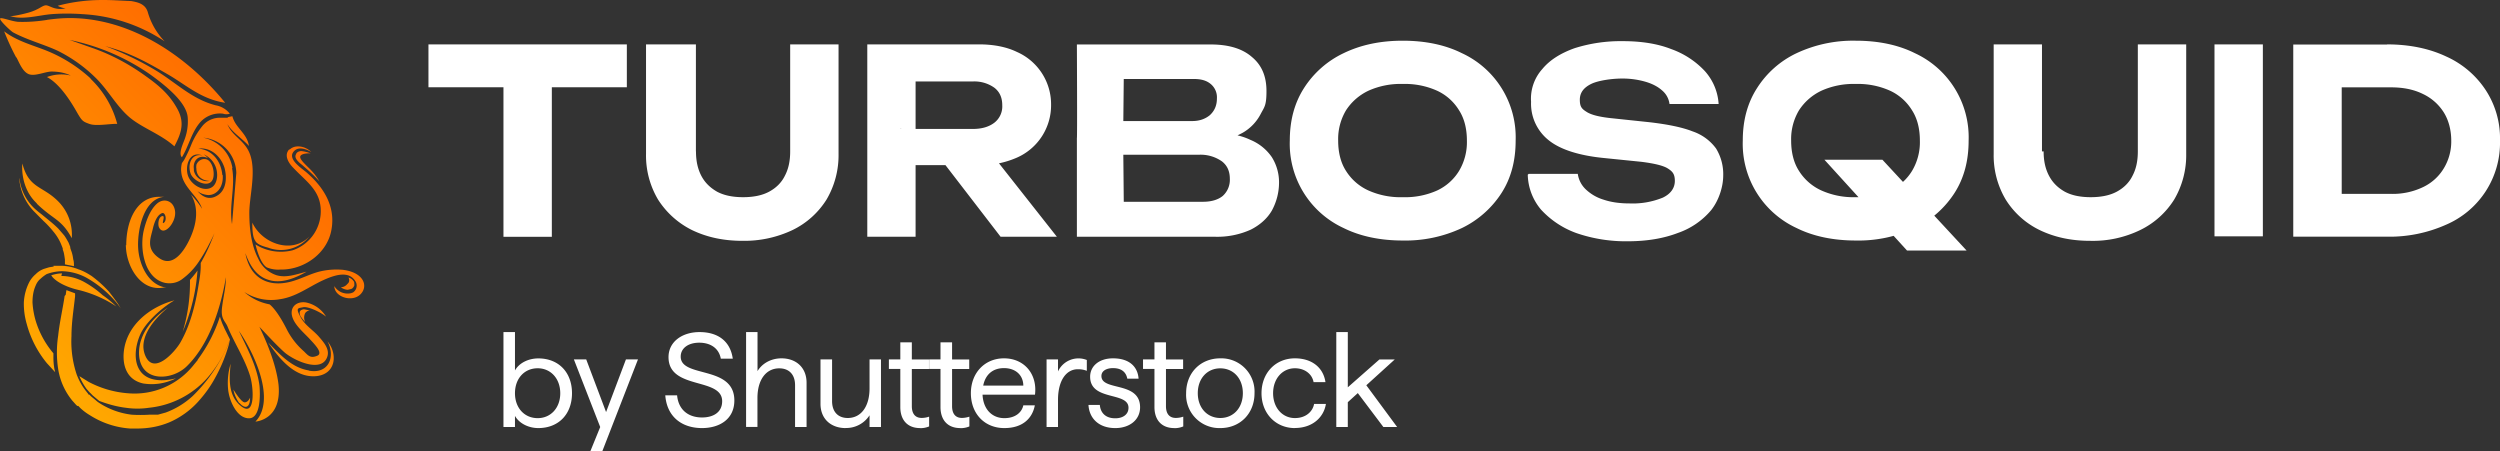 <svg xmlns="http://www.w3.org/2000/svg" fill="none" viewBox="0 0 3323 600">
  <rect x="0" y="0" width="3323" height="600" fill="#333333" stroke="none"/>
  <g clip-path="url(#a)">
    <path fill="#fff" d="M569.5 59h263.7v57H569.5V59Zm99.7 29h64.3v226.8h-64.3V87.9Zm255.9 113.3c0 12.7 2.3 23.2 7.2 32.6 5 9.4 12.2 16 21 21 9.5 5 21.1 7.2 34.4 7.2 13.3 0 25-2.2 34.4-7.2 9.4-5 16.6-12.1 21-21 5-9.4 7.2-20 7.2-32.6V59h64.3v145.5a116 116 0 0 1-16 60.8 109.8 109.8 0 0 1-45 40.4 149.6 149.6 0 0 1-67 14.4c-25.5 0-47.6-5-67-14.4a113 113 0 0 1-44.9-40.4 114.6 114.6 0 0 1-16-60.8V59H925v142.2Zm271.9-29.9h96c12.1 0 21.5-2.8 28.7-8.3a27.4 27.4 0 0 0 10.5-23.2c0-10-3.3-17.7-10.5-23.3a45.7 45.7 0 0 0-28.8-8.3h-104.7l28.8-31.5v237.9h-64.2V59h149c18.8 0 36 3.3 49.8 10a76 76 0 0 1 45.5 70.2 76 76 0 0 1-45.4 70.3 119 119 0 0 1-50 10h-104v-48.8l-.6.6Zm41 23.8h72.6l94.2 119.5H1330l-92-119.5Zm369-6.2 5.5-12.6c20 0 36.6 3.3 49.3 9.4a64 64 0 0 1 28.8 23.2 63 63 0 0 1 9.5 33.8 78 78 0 0 1-9.5 37c-6 10.5-16 19.4-28.2 25.5a108 108 0 0 1-47.1 9.4h-183.9V183.6c.6 0 0-124.5 0-124.5h177.8c23.8 0 42.1 5.5 54.8 16.6 13.3 11 19.4 26 19.4 45.3 0 19.4-2.7 21-7.7 30.5a61 61 0 0 1-23.8 24.9 104 104 0 0 1-44.4 12.7h-.5Zm-113 109.6-24.4-30.4h129.6c11.1 0 20-2.8 26-7.7a28.7 28.7 0 0 0 9.5-22.7c0-10-3.3-17.7-10.5-23.3a49.3 49.3 0 0 0-31-8.8h-106.4v-44.8h98c9.5 0 17.2-2.8 23.3-7.8 6-5.5 9.4-12.7 9.4-22a23 23 0 0 0-7.7-19c-5.6-4.9-12.8-7.1-22.8-7.1h-117.4l24.4-30.4-1.1 108.4 1.1 115.6Zm370.5 21.1c-29.9 0-56.5-5.6-78.6-16.6a123.3 123.3 0 0 1-71.5-116.2c0-26.6 6.1-49.8 18.8-69.7a127 127 0 0 1 52.7-46.5c22.7-11 48.7-16.6 78.6-16.6 30 0 56.5 5.5 78.7 16.6a123.2 123.2 0 0 1 71.4 116.2c0 26.5-6 49.8-18.8 69.7a130 130 0 0 1-52.6 46.5 176.9 176.9 0 0 1-78.7 16.6Zm0-57.6a104 104 0 0 0 45.5-8.8 67.7 67.7 0 0 0 29.3-26 74.5 74.5 0 0 0 10.5-40.4c0-15.5-3.3-29.3-10.5-40.4a67 67 0 0 0-29.3-26 104 104 0 0 0-45.5-8.9 104 104 0 0 0-45.4 8.9c-12.7 6-22.7 15-29.9 26a74.5 74.5 0 0 0-10.5 40.4c0 15.5 3.3 29.3 10.5 40.4a68.5 68.5 0 0 0 30 26 104 104 0 0 0 45.3 8.8Zm167.3-31h65.4a35 35 0 0 0 10.5 20.5 59 59 0 0 0 23.8 13.8c10 3.4 21.6 5 34.4 5a106 106 0 0 0 44.3-7.7c10.5-5 16-12.8 16-22.2 0-9.4-3.3-12.7-9.4-16.6-6-3.8-17.7-6.6-34.9-8.8l-49.3-5c-34.3-3.3-59.2-11.6-74.2-23.8a62 62 0 0 1-23.3-50.9 59 59 0 0 1 15-43.7c10-12.1 24.4-21 42.7-27.6a203 203 0 0 1 64.2-9.4c24.4 0 46 3.3 64.3 10.5a113.2 113.2 0 0 1 44.8 29.3 72 72 0 0 1 18.3 43.7h-65.3a28 28 0 0 0-9.5-17.7c-5.5-5-12.7-8.9-21.6-11.6a110 110 0 0 0-32.1-4.5c-12.2 0-31 2.3-41 7.2-10 5-15 11.7-15 21 0 9.5 2.8 12.2 9 16.1 6 3.9 16.5 6.6 32 8.3l52.1 5.5c23.8 2.8 43.2 6.7 57 12.2a64.1 64.1 0 0 1 31 22.7 65.4 65.4 0 0 1 9.5 36c0 14.3-5.5 32.6-16 45.9a100.7 100.7 0 0 1-44.4 30.4c-18.8 7.2-41 11-66.4 11a201 201 0 0 1-68.7-11 118.5 118.5 0 0 1-46.6-31 74.4 74.4 0 0 1-17.7-46.5l1.1-1Zm434.8 88.6c-29.9 0-56.5-5.6-78.6-16.6a123.3 123.3 0 0 1-71.5-116.2c0-26.6 6.1-49.8 18.9-69.7a126 126 0 0 1 52.6-46.5 177 177 0 0 1 78.6-16.6c30 0 56.5 5.5 78.7 16.6a123.2 123.2 0 0 1 71.4 116.2c0 26.5-6 49.8-18.8 69.7a130 130 0 0 1-52.6 46.5 176.9 176.9 0 0 1-78.7 16.6Zm0-57.6a104 104 0 0 0 45.5-8.8 67.7 67.7 0 0 0 29.3-26 74.5 74.5 0 0 0 10.5-40.4c0-15.5-3.3-29.3-10.5-40.4a67.1 67.1 0 0 0-29.3-26 104 104 0 0 0-45.5-8.9 104 104 0 0 0-45.4 8.9c-12.7 6-22.7 15-29.9 26a74.5 74.5 0 0 0-10.5 40.4c0 15.5 3.3 29.3 10.5 40.4a68.5 68.5 0 0 0 30 26 104 104 0 0 0 45.3 8.8Zm-41-49.8h76.5L2614 333h-79.2L2425 212.3h.6Zm290.8-11c0 12.7 2.3 23.2 7.3 32.6 5 9.4 12.1 16 21 21 9.4 5 21 7.2 34.3 7.2 13.3 0 25-2.2 34.4-7.2 9.4-5 16.6-12.1 21-21 5-9.4 7.2-20 7.2-32.6V59h64.3v145.5a116 116 0 0 1-16 60.8 109.8 109.8 0 0 1-45 40.4 144 144 0 0 1-67 14.4c-25.5 0-47.6-5-67-14.4a109.5 109.5 0 0 1-44.9-40.4 114.7 114.7 0 0 1-16-60.8V59h64.2v142.2h2.2ZM2943.5 59h64.3v255.1h-64.3v-255Zm229.3 0c30 0 56.5 5.6 78.7 16.1a123 123 0 0 1 52.6 44.8 117.2 117.2 0 0 1 18.9 67 118.4 118.4 0 0 1-71.5 111.7 184.8 184.8 0 0 1-78.7 16h-124.6V59.2H3173Zm-60.3 229.1-31.6-30.4h97a93 93 0 0 0 42.6-8.9 64.1 64.1 0 0 0 27.7-24.9 68.8 68.8 0 0 0 10-37c0-13.8-3.4-27.1-10-37.6a65.8 65.8 0 0 0-27.7-24.4c-12.2-6-26-8.8-42.7-8.8H3081l31.6-30.5v203-.5Z"/>
    <path fill="url(#b)" d="M318.5 535.8c6.7 7.7 13.9 7.2 13.9-7.3 0 0-2.4 6.3-7.2 6.3-4.8 0-14.9-17-14.9-17 1 6.4 3.9 12.6 7.7 18m92-43.5c-22.6-3.8-38.4-21.7-53.7-37.2 14.4 20.8 34.5 46.4 62.3 45 27.7-1.5 31-29 16.7-46.4 11 20.8 1.4 43.4-24 39.1M263 478.3l-6.7 8.2a100.3 100.3 0 0 1-86.6 36.2c-18.2-1.4-36-6.7-51.7-15l-12.5-7.7a84.7 84.7 0 0 0 9.6 17l3.8 4.3 2 1.9 1.4 1.5 1 1 8.6 7.2c11.5 4.3 23.4 7.7 35.4 9.1 10 1.5 20.6 1.5 30.6 0a120 120 0 0 0 77.1-39 159.3 159.3 0 0 0 27.3-43.5l3.4-8.2-7.2-14.5-1.5-3.4c-1.9-3.8-3.3-8.2-4.7-12.5a198 198 0 0 1-29.7 57.4m139.3-66.6c-1.4 0-2.4 1-3.4 2.4-.4 2 0 4.4 1 6.3 2 2.9 3.8 5.3 6.2 7.7a13.3 13.3 0 0 1 0-12c1.5-2 3.9-3.4 6.3-3.4l-7.2-1.5h-2.4m-238 58c-1.4 19.3 5.8 36.1 25.9 40.5 14.8 2.4 30.1 0 43.5-6.8-15.3 3.9-36.3 4.9-46.9-9.1-10.5-14-6.7-35.8 0-50.2 6.7-14.5 26.8-33.8 45-44.4-33 8.6-64.6 33.7-67.5 70Zm-78.5-75.8c-2.4 16.9-6.7 34.7-8.6 53a146.9 146.9 0 0 0 0 44 87.9 87.9 0 0 0 18.7 42l5.2 5.8 1.5 1.4h1.4l2.9 3a72 72 0 0 0 12 9 113.8 113.8 0 0 0 54 18h9.1c14.9 0 29.2-2.5 43.1-8.3a111.3 111.3 0 0 0 37.8-27c8.7-9.6 16.3-19.8 22.6-31.4a205.6 205.6 0 0 0 18.6-44.9l1.5-6.7-2.4 6.3a212.1 212.1 0 0 1-47.4 69 108.3 108.3 0 0 1-35.5 21.7l-10.5 2.9h-11.5c-7.6.5-15.8.5-23.4 0-16.3-2-31.6-7.7-45-16.9l-9.2-7.7-1.9-2h-1l-.9-1.4-3.8-4.8a82.3 82.3 0 0 1-11.5-21.3 138.3 138.3 0 0 1-6.7-50.2c0-17.8 2.9-35.7 4.8-53v-4l-11.5-4.3-1 6.3m374-14a11 11 0 0 1-8.2 3.9 16 16 0 0 0 9.1 3.4l4.3-1c2-.5 3.4-2.4 4.3-4.3.5-1.5 0-3.4 0-4.9a12.6 12.6 0 0 0-7.6-6.2c1.4 2.8 1.4 6.2-1 8.2M82.4 363.4c-4.7 0-9.5 1-14.3 2.5 3.8 6.7 17.2 15 35.4 19.3 18.2 4.3 36 12 51.2 22.2a136.8 136.8 0 0 0-18.2-15A128.6 128.6 0 0 0 114 376a65 65 0 0 0-32.5-9.2m171 5.3c.4 23.7-3 46.8-9.7 69 11-26 17.8-53.5 19.7-81.5-2.9 4.3-6.3 8.2-9.6 12M71.4 354.3l-6.2 1-6.2 1.9a29 29 0 0 0-11.5 7.2 36.5 36.5 0 0 0-8.6 10.6 66.8 66.8 0 0 0-7.2 27 95 95 0 0 0 3.8 28.5 138.3 138.3 0 0 0 26.8 52.2l11 12-1-4.3a90 90 0 0 1-1.3-15.5v-5.3a121.1 121.1 0 0 1-23.5-43c-2.4-8.1-3.8-16.3-4.3-24.5 0-7.8 1-15.5 4.3-22.7 1.4-3.4 3.3-6.3 6.2-8.7a51 51 0 0 1 8.2-6.3 60 60 0 0 1 20.5-3.9 71 71 0 0 1 36 10.7 143.8 143.8 0 0 1 37.8 32.8l4.3 5.8-3.8-6.3c-3.9-5.3-7.7-10.6-12-16a157.3 157.3 0 0 0-23-20.7c-5.3-3.4-11-6.7-17.2-8.7a63.8 63.8 0 0 0-21.6-4.8H71M339.7 321c3.8 4.8 11.4 6.7 16.7 8.2a48.7 48.7 0 0 0 55-15c-23 24.1-63.1 9.7-76-18.3 0 6.7 0 19.8 4.3 24.6m-172.4 4.8c0 28 19.1 62.3 49.8 57h4.3c-24.9-3-36.9-31.9-37.8-53.6-1-21.7 6.7-64.7 35-67.1h-7.3c-28.2 0-43.5 29.4-43.5 64.7M25.5 236.5a70.8 70.8 0 0 0 19.2 44l3.3 3.3 3.3 3.4 6.7 6.7c4.8 4.4 9.1 9.2 13 14a64.8 64.8 0 0 1 10.5 17.4l1.9 4.8v1.5l1 2.9c1 3.4 1.4 7.2 1.9 10.6v6.3l12 2.4c0-3 0-6.3-1-9.2-.5-4.3-1.4-8.2-2.9-12l-1-3v-1.4l-2.3-5.8c-2-3.4-3.9-7.2-6.3-10.1l-7.1-8.2c-4.8-4.9-10.1-9.2-15.4-13.5l-7.1-5.8-3.9-3L48 279a65 65 0 0 1-22-40.6v-6.7 6.7m23 32.4c22.4 21.7 32.5 20.2 46.4 45.8A62.6 62.6 0 0 0 76.7 267c-20.6-20.3-38.3-16.4-47-49.7 0 0-3.8 31.4 19.2 53m344.8-65.6c-4.4 6.3 7.1 13.6 9 15.5 7.7 6.8 15.4 13.5 22 21.2a76.9 76.9 0 0 0-11.9-15.9c-6.7-6.8-15.8-14.5-13.4-18.3 2.4-3.9 13.4-3.4 13.4-3.4a54 54 0 0 0-12-3c-2.8 0-5.7 1-7.1 3.5M385 198c-8.1 7.7-1.9 18.3 4.8 25 15.8 17 34.5 28.6 36.4 53.2a54.9 54.9 0 0 1-37.3 56.5 63.4 63.4 0 0 1-49.3-7.8c1.9 7.8 6.7 25.1 14.8 30.4a39 39 0 0 0 18.2 3h1.4c30.7 0 61.3-21.8 66.6-53.2 5.7-31.8-11.5-57.4-33.5-76.2-6.3-5.3-23.5-16.4-17.8-26 6.3-9.7 17.8-4.4 24.5-1-4.8-4.4-11-7.3-17.7-7.3-4.4 0-8.7 1.5-11.5 4.8m-118.8 3.9c26.4 7.7 26.8 37.2 16.8 44.9-10 7.7-26.8-1-32.1-13-5.3-12.1 0-35.8 18.7-28.5-15.3-3.4-20.1 12.5-15.8 24.1 4.3 11.6 31 23.2 30.6 0 0-6.7-2.9-16.4-9-18.8-5.8-2-12 1.4-14 7.2 0 1.5-.4 3 0 4.4 0 10.6 7.2 16.4 17.7 16.9a17.9 17.9 0 0 1-21-13.6v-2.4c-1.5-9.6 5.2-20.2 18.7-14.4a43 43 0 0 0-9.1-7.3m28.2 30c-1.4-18.4-13.4-33.8-32-35.3 16.7-2 30 10.1 34.9 25.6 0-1 0-2 0 0s0 1 0 0c3.3 12 2.9 28.5-8.6 36.2-11.5 7.7-20.6 2.4-27.3-5.3 4.3 3.4 9 4.8 14.3 5.3 12 0 20.6-11.6 19.2-27m13-8.7a49.1 49.1 0 0 0-38.9-40.6 48.3 48.3 0 0 1 44 46.8l-5.7 68.1c-4.3-24.6 4.8-50.2 0-74.8m-6.2-66.6h-10.5a30 30 0 0 0-23.5 12 98.7 98.7 0 0 0-13.9 23.7 185 185 0 0 1-9.5 20.3l-3 4.3c-.9 3.9-1.4 7.7-.9 11.6 1.5 20.3 21.6 30.9 27.8 49.2-4.3-6.7-9.1-13-14.8-18.8 11 17.9 7.1 39.6-1 57.4-8.1 17.9-23 39.6-41.2 27-18.2-12.5-11.5-26.5-8.6-39 2.9-12.6 7.2-18.8 12-20.8s7.2 9.2 2.8 12.6c-4.3 3.3 3-10.2-2.4-8.7-5.2 1.4-5.7 11-4.3 14.5 5.8 13.5 22.5-4.9 21.6-19.8-1-15-14.9-19.8-24.4-11.1-9.6 8.7-14.9 24.6-17.7 37.1-4.8 23.2 1 61.8 28.7 68 8.1 1.5 16.3 0 23-5.2a91.6 91.6 0 0 0 22-23.2 232 232 0 0 0 11-18.3c3.3-6.3 6.7-12.6 9.6-19.3-4.8 13.5-11 27-18.2 39.5v4c0 8.6-1.5 17.3-2.9 25.5-4.3 26.5-11 53.6-24.4 76.7-7.2 12.1-34.5 43-46 17.9s14-51.7 29.7-64.7c-20.6 13.5-40.2 36.7-38.3 63.7 2.9 36.7 45.5 33.3 64.6 13 29.2-29.4 44-76.7 50.8-117.2 0 14-3.8 27.5-5.3 41.5-1.4 14 3.9 16.4 7.2 23.6 9.1 22.2 23 43 30.2 66.2 4.8 15.9 7.2 55-11.5 40.5S305 502 306.5 483.6a88.5 88.5 0 0 0-3.3 33.8c1.4 15 11.5 38.6 27.7 38.6 16.3 0 14.9-33.8 14-43.4-3.4-26-16.4-49.7-27.4-72.9 20.1 29 49.8 91.7 22 120.7 0 0 35.5-2 30.7-49.3-3.4-28.4-16.8-58.8-25.4-76.7 10.6 11.1 21 22.7 32.6 33.3 11.5 10.6 51.2 30 58 5.3 2.3-9.2-4.4-17.4-12-26-7.7-8.7-18.7-15-24.5-26.6-6.2-11.6-2.4-10.6 3.9-12 6.2-1.5 23 6.2 30.6 12.5a40.7 40.7 0 0 0-26.3-18.8c-11-2-21.1 4.3-19.2 16.4 2 12 14.9 22.7 23 31.3 8.1 8.7 19.1 19.8 10.5 23.2-8.6 3.4-11.5 0-17.2-5.8a97.7 97.7 0 0 1-23-29.4c-13.9-27.5-23-33.3-23-33.3a68.6 68.6 0 0 1-33.5-16.4 65.2 65.2 0 0 0 47.4 9.6c20.6-2.9 36.9-15.4 55-24.1 18.3-8.7 37.4-14.5 46 1.4a11 11 0 0 1-4.3 14c-.5 0-1 0-1.4.5a20.6 20.6 0 0 1-23-9.2c0 14.5 23.5 21.8 34.5 11.1 11-10.6 5.2-29.4-23.5-32.8a96 96 0 0 0-29.2 2c-14.3 3.3-27.3 11-42.1 14.4-30.2 6.8-52.2-7.2-58-38.6 5.8 16 14.4 30.9 31.2 35.7 16.7 5.3 35.4-2.4 50.2-11-12.9 3.3-26.8 8.6-39.7 4.8a40.3 40.3 0 0 1-24.4-21.8c-9.6-18.3-12-41-12-61.3 0-20.2 8.2-49.7 2.4-72.8-5.7-23.2-24.4-27-31.6-45 7.2 11.7 20.1 19.4 28.7 29-2.4-16.9-18.2-24.1-22-39.5l-5.3 1m-282-79.7C25.5 83 29.8 95 38 98.5c8.2 3.3 21-3 30.2-3.4 9 0 17.7 1.4 25.8 5.3a54.3 54.3 0 0 0-31.6 2c15.4 8.1 29.2 28.4 37.9 43.4 8.6 15 9 15.4 18.2 18.8 9 3.4 25.3 0 37.3 0a128 128 0 0 0-36.4-60.8l2 1.4A194.2 194.2 0 0 0 60 66.6c-18.6-7.2-38.3-12.5-54.5-25 4.7 12 10 23.6 16.2 35.1m40.7-50.2c-12.9 2-25.8 3-38.7 2.5-9.6-1-22-6.3-23.5-4.4C-1.3 26.6 14 41 17.3 43 36 53 56.6 58.4 75.7 67a195 195 0 0 1 52.7 37.7c15.8 16 26.3 35.8 42.6 50.2 16.3 14.5 42.6 23.2 60.8 39.6 10-18.8 14-32.8 2.9-51.6-11-19.3-25.9-31-42.1-42.5-21.6-15.5-45-28-70-36.7l-30-10.6A289.5 289.5 0 0 1 199.7 99c22 15.9 48 37.1 49.8 56.9a69 69 0 0 1-4.7 30.9c-2 5.3-7.7 17.8-3 22.2 8.7-14 12.5-31.9 23-44.9a35 35 0 0 1 31.7-13c2.8 1 6.2 1 9 0-4.7-5.8-11-9.7-18.6-11.1-31.1-7.8-52.2-29.5-79-45.9a401.4 401.4 0 0 0-68-32.8c34 9.2 56 21.7 86.7 39.6 23 14 42.6 31.3 72.7 35.7C249.5 75.3 175.3 24.6 94 24h-1c-10 0-20.5 1-30.6 2.4ZM136.5 0c-20 0-40.2 2.4-59.8 7.7a27 27 0 0 0 10.5 3.4c-6.2 1.4-12.4 1-18.2-1.4-7.6-3-7.6-4-14.8 0a67 67 0 0 1-18.7 7.7c-5.2 1.4-19.6 4.8-22.5 3.8 16.8 5.8 38.3-1 55.6-2.4 13.4-1 27.3-1 40.7 0 39.2 2 77 14.5 109.6 36.2a91.9 91.9 0 0 1-22.5-39c-3.4-11.2-13.9-13.1-22-14.6C162.4 1 150 0 138 0h-1.5Z"/>
    <path fill="#fff" d="M1776.2 567.6V441.4h15.3v73.4l42-37h20.4l-37.8 34.3 41 55.5h-18.3l-34-45.1-13.3 12.1v33h-15.3Zm-55 1.4c-25.7 0-44.4-19.6-44.4-46.3 0-27 18.7-46.4 44.4-46.4 22.4 0 37.7 12.1 40.6 31.6H1746c-2-11-12-18.4-24.8-18.4-16.5 0-29 13.7-29 33.2 0 19.2 12.3 33 29 33 14.7 0 23.7-8.8 25.5-18.8h15.7c-2.8 17.8-17.8 32-41.3 32Zm-99.2 0a44.2 44.2 0 0 1-45.4-46.3c0-27.1 19-46.4 45.5-46.4a44.2 44.2 0 0 1 45.4 46.4c0 27-19.2 46.3-45.4 46.3Zm0-13.4c17.5 0 30-13.5 30-33s-12.5-33-30-33c-17.4 0-29.9 13.5-29.9 33s12.5 33 30 33Zm-61.3 13.4c-16 0-26.2-10-26.2-28v-50.6h-15.2v-12.7h15.2V455h15.3v22.8h22.8v12.7h-22.8v49.4c0 10.5 5 15.6 13 15.6a30 30 0 0 0 10-1.7v13a29.4 29.4 0 0 1-12.1 2.3Zm-78.3 0c-22.5 0-34.7-13.6-35.6-30.8h15.1c.7 9.4 6.6 17.8 20.5 17.8 10.3 0 17.6-5.2 17.6-14 0-21.8-51-8.5-51-41.3 0-13.9 11.7-24.4 30.4-24.4 21.5 0 32.8 10.9 34 27h-15c-1.6-8.4-7.4-14-19-14-8.6 0-15.4 3.6-15.4 10.5 0 20.4 51.4 6.5 51.4 41.6 0 16.7-14 27.6-33 27.6Zm-91.3-1.4v-89.9h15.2v16a30 30 0 0 1 38.3-15.2v14.4a30.9 30.9 0 0 0-12-2.1c-15 0-26.3 14.4-26.3 40.8v36H1391ZM1335 569c-26.5 0-44.5-19.3-44.5-46.3 0-27.1 18.5-46.4 44-46.4 27.3 0 44.6 21.4 41.2 48.3H1306c.9 19.6 12.8 31.2 29 31.2 14.7 0 23.2-7.7 25.2-17h15.3c-3.2 16.8-15.7 30.2-40.5 30.2Zm-28.1-56.5h53.3c-.2-14.3-10.7-23.2-25.7-23.2-14.6 0-24.6 8.2-27.6 23.2Zm-30.6 56.5c-16 0-26.2-10-26.2-28v-50.6H1235v-12.7h15.1V455h15.4v22.8h22.8v12.7h-22.8v49.4c0 10.5 5 15.6 13 15.6 3.4 0 7.1-.7 10-1.7v13a29.4 29.4 0 0 1-12.2 2.3Zm-53.4 0c-16 0-26.2-10-26.2-28v-50.6h-15.2v-12.7h15.2V455h15.3v22.8h22.8v12.7H1212v49.4c0 10.5 5 15.6 13 15.6a30 30 0 0 0 10-1.7v13a29.3 29.3 0 0 1-12.1 2.3Zm-98.9 0c-19.1 0-33.4-11.8-33.4-32.3v-59h15.4v55.5c0 14.4 8.2 22.4 20.8 22.4 17.8 0 29-15.3 29-39.4v-38.5h15.2v89.9h-15.2V552a36.8 36.8 0 0 1-31.8 16.9Zm-132.3-1.4V441.4h15.2v51.9c5.5-9.3 16.9-17 31.9-17 18.9 0 33.3 11.8 33.3 32.5v58.8h-15.3V512c0-14.4-8.2-22.4-21-22.4-17.7 0-29 15.3-29 39.4v38.5h-15Zm-58.4 1.4c-27.8 0-46.9-15.7-49-43.5H900c1.8 19 14.6 29.4 33.2 29.4 14.6 0 26.7-6.6 26.7-21.6 0-32.2-71.3-14.6-71.3-58.6 0-20.5 18.2-33.3 41.2-33.3 25.5 0 41.1 13 44.2 35.3h-15.9c-2.5-13.6-13.4-21.2-28.7-21.2-14.8 0-24.6 7.5-24.6 18.5 0 28.9 71.3 11 71.3 58.3 0 24.8-19.6 36.7-43 36.7Zm-148.7 31 13.2-32.4-35-89.9h16.4l26.4 70 26.4-70h16L800.5 600h-16Zm-69.1-31c-13.1 0-25.6-6.4-31-16.2v14.8h-15.3V441.4h15.3v51c5.4-9.8 17.7-16 31-16 27 0 44.8 18.5 44.8 46.3 0 27.8-17.8 46.3-44.8 46.3Zm-.8-13.2c17.2 0 30-13.5 30-33.1s-12.8-33.2-30-33.2c-17.7 0-30.2 13.6-30.2 33.2 0 19.4 12.5 33.1 30.2 33.1Z"/>
  </g>
  <defs>
    <linearGradient id="b" x1="21.2" x2="347.4" y1="457.6" y2="133.9" gradientUnits="userSpaceOnUse">
      <stop stop-color="#FFA800"/>
      <stop offset="1" stop-color="#FF6B00"/>
    </linearGradient>
    <clipPath id="a">
      <path fill="#fff" d="M0 0h3323v600H0z"/>
    </clipPath>
  </defs>
</svg>